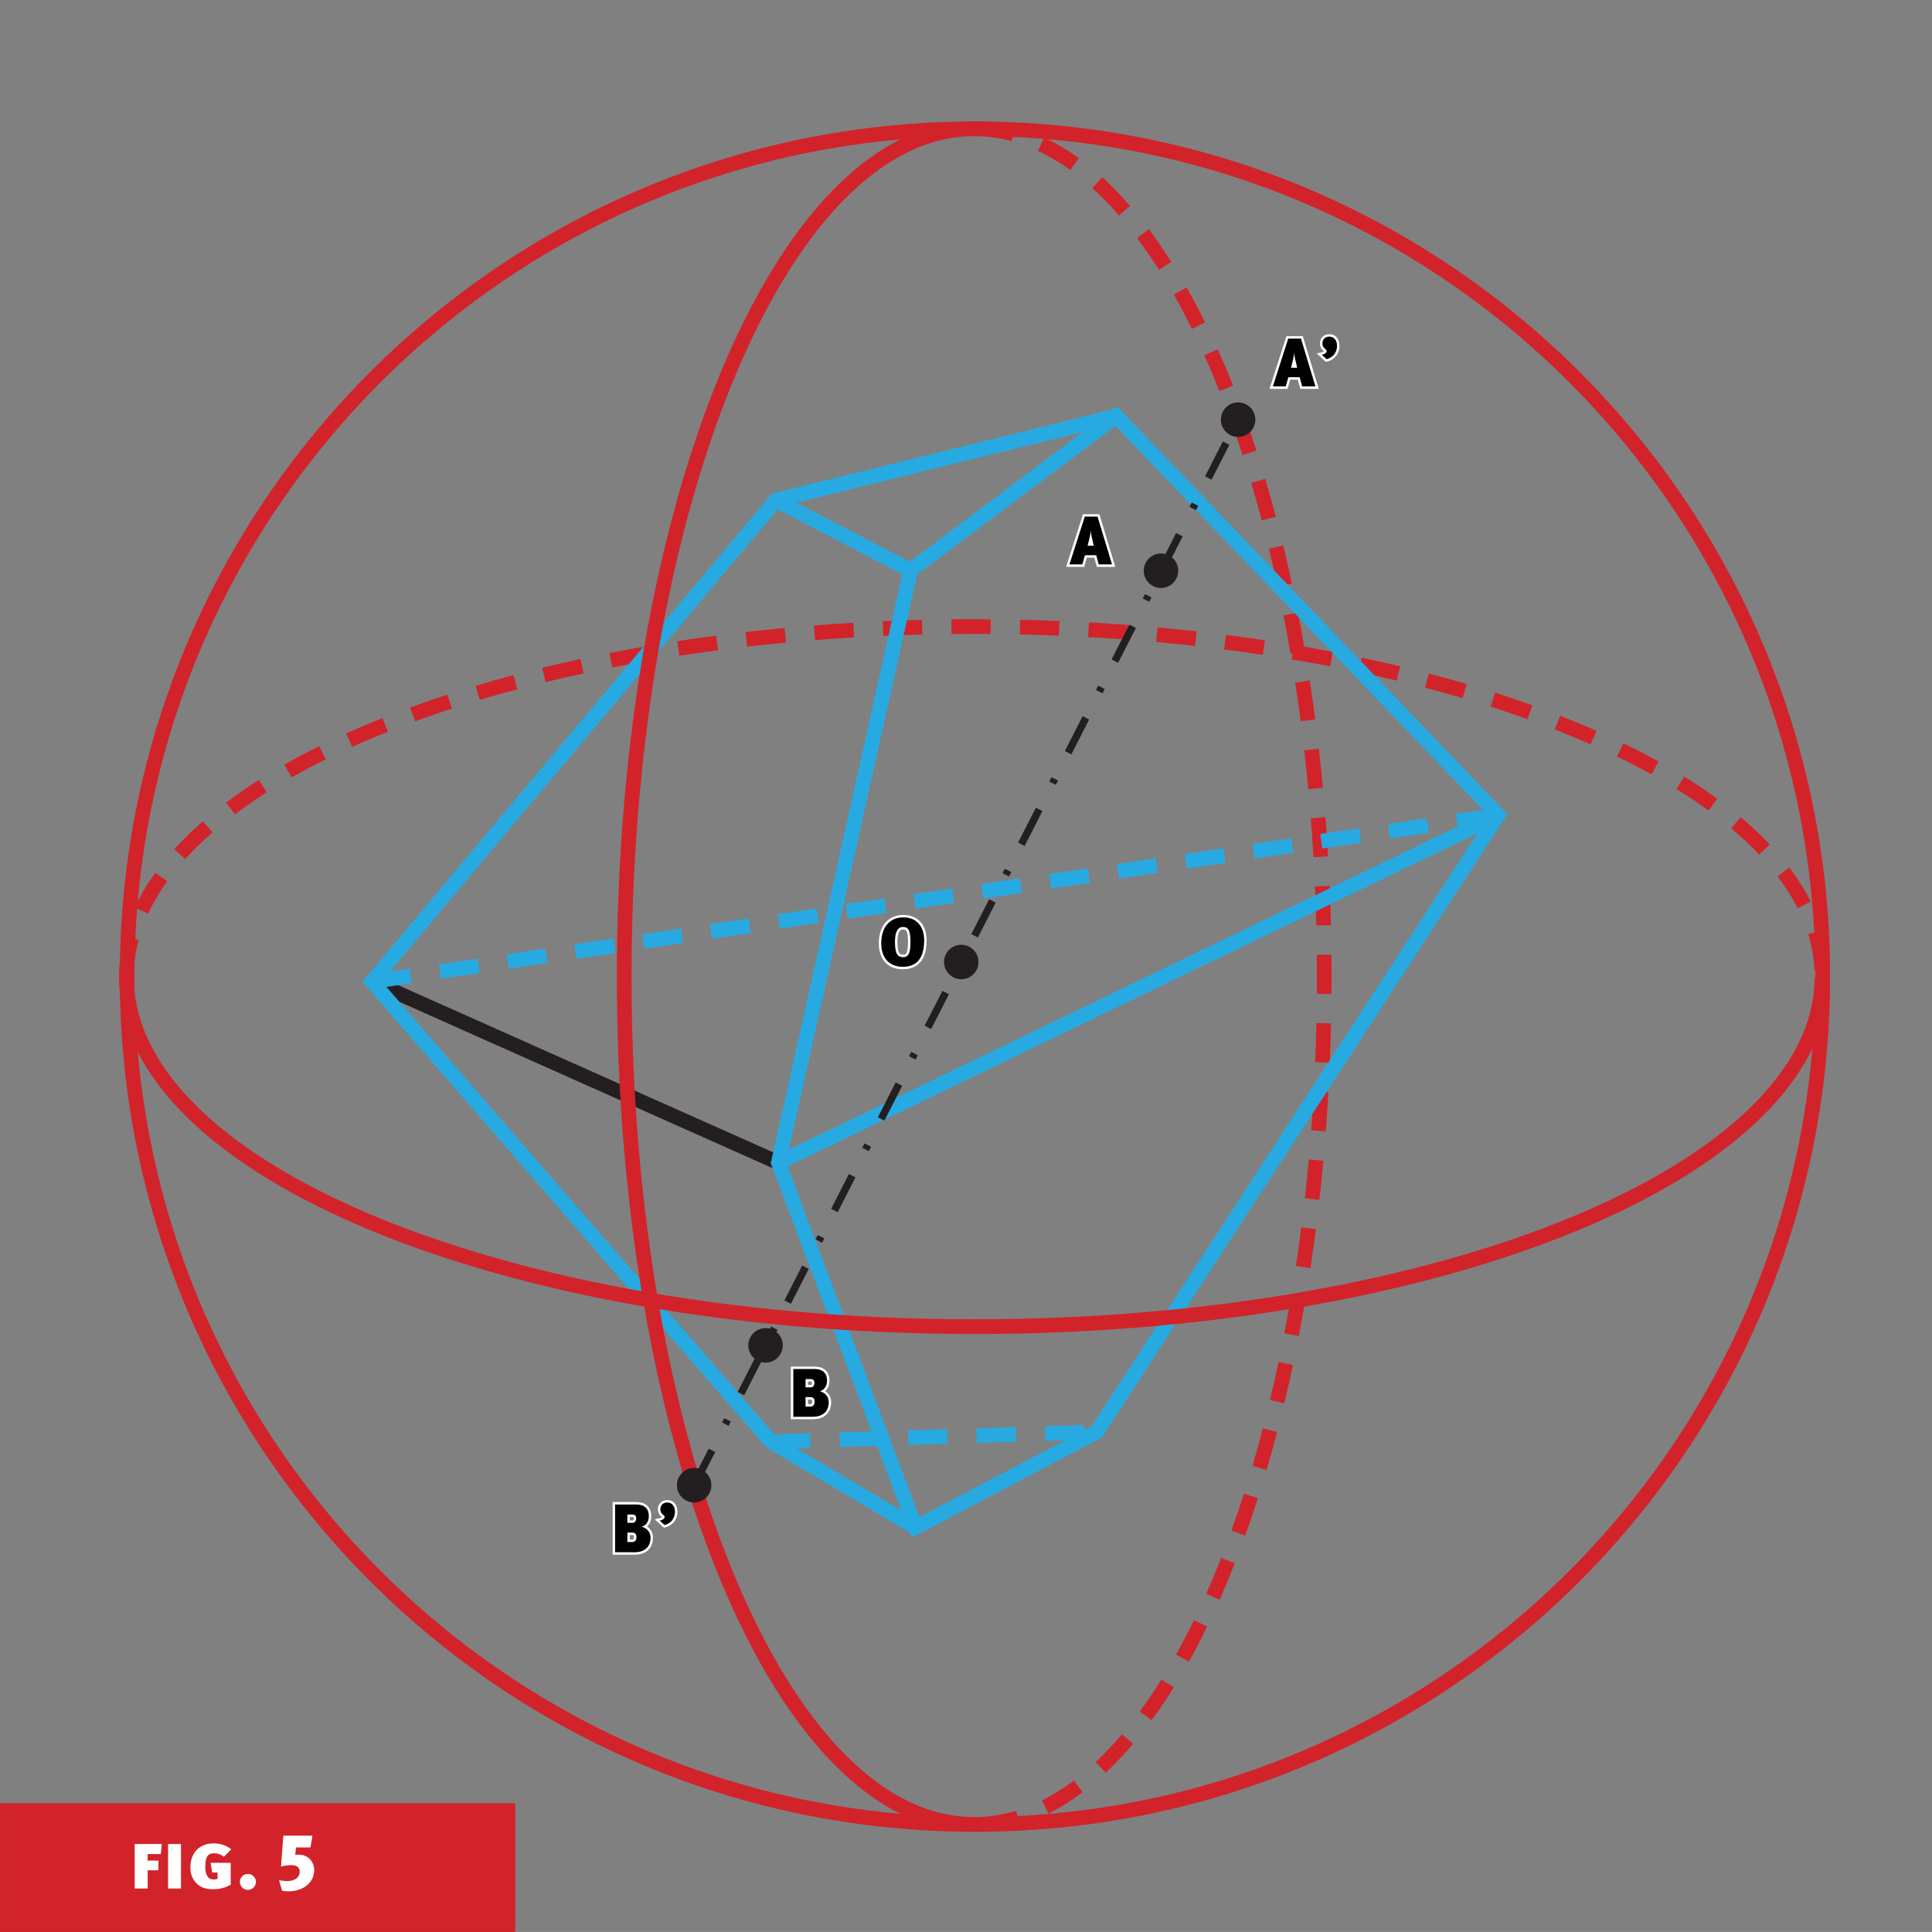 <?xml version="1.0" encoding="utf-8"?>
<!-- Generator: Adobe Illustrator 16.0.0, SVG Export Plug-In . SVG Version: 6.00 Build 0)  -->
<!DOCTYPE svg PUBLIC "-//W3C//DTD SVG 1.1//EN" "http://www.w3.org/Graphics/SVG/1.1/DTD/svg11.dtd">
<svg version="1.1" id="Layer_1" xmlns="http://www.w3.org/2000/svg" xmlns:xlink="http://www.w3.org/1999/xlink" x="0px" y="0px"
	 width="197.32px" height="197.317px" viewBox="0 0 197.32 197.317" enable-background="new 0 0 197.32 197.317"
	 xml:space="preserve">
<rect x="0" y="0" width="197.32" height="197.317" fill="#808080" stroke="none"/>
<g>
	<g>
		<path fill="#D2232A" d="M104.193,186.379c-1.344,0.406-2.715,0.643-4.105,0.693l-0.057-1.498
			c1.258-0.047,2.5-0.26,3.729-0.631L104.193,186.379z M110.58,183.042
			c-1.137,0.857-2.305,1.588-3.496,2.184l-0.67-1.342c1.104-0.553,2.193-1.232,3.266-2.039
			L110.58,183.042z M115.732,178.09c-0.91,1.076-1.846,2.068-2.803,2.967l-1.027-1.094
			c0.912-0.855,1.807-1.805,2.686-2.842L115.732,178.09z M119.887,172.331
			c-0.738,1.184-1.494,2.307-2.27,3.363l-1.209-0.887c0.752-1.025,1.486-2.115,2.203-3.27
			L119.887,172.331z M123.289,166.127c-0.604,1.242-1.225,2.439-1.863,3.586l-1.312-0.73
			c0.625-1.121,1.234-2.293,1.828-3.51L123.289,166.127z M126.115,159.659
			c-0.5,1.279-1.018,2.52-1.551,3.725l-1.371-0.607c0.523-1.184,1.033-2.406,1.525-3.664
			L126.115,159.659z M128.473,153.018c-0.416,1.299-0.848,2.572-1.295,3.812l-1.41-0.508
			c0.439-1.225,0.865-2.479,1.277-3.764L128.473,153.018z M130.436,146.254
			c-0.344,1.316-0.703,2.609-1.076,3.877l-1.439-0.424c0.369-1.254,0.725-2.531,1.064-3.834
			L130.436,146.254z M132.055,139.407c-0.281,1.326-0.576,2.635-0.885,3.922l-1.461-0.35
			c0.307-1.275,0.6-2.57,0.879-3.883L132.055,139.407z M133.365,132.495
			c-0.225,1.336-0.463,2.654-0.713,3.957l-1.473-0.285c0.248-1.289,0.482-2.596,0.705-3.92
			L133.365,132.495z M134.393,125.54c-0.172,1.342-0.357,2.668-0.553,3.98l-1.484-0.223
			c0.195-1.303,0.379-2.617,0.549-3.947L134.393,125.54z M135.156,118.553
			c-0.121,1.344-0.258,2.676-0.404,3.996l-1.49-0.166c0.146-1.311,0.279-2.633,0.4-3.967
			L135.156,118.553z M135.672,111.543c-0.076,1.348-0.164,2.684-0.264,4.008l-1.496-0.113
			c0.1-1.316,0.188-2.641,0.262-3.979L135.672,111.543z M135.945,104.524
			c-0.029,1.346-0.072,2.684-0.127,4.012l-1.498-0.061c0.053-1.32,0.096-2.648,0.127-3.986
			L135.945,104.524z M135.988,97.499C135.996,98.245,136,98.993,136,99.743
			c0,0.592-0.004,1.182-0.008,1.77l-1.5-0.012c0.004-0.584,0.008-1.17,0.008-1.758
			c0-0.744-0.004-1.488-0.012-2.229L135.988,97.499z M135.799,90.475
			c0.057,1.329,0.104,2.667,0.137,4.013l-1.5,0.037c-0.033-1.336-0.078-2.664-0.135-3.984
			L135.799,90.475z M135.371,83.46c0.104,1.326,0.195,2.662,0.273,4.008l-1.498,0.087
			c-0.078-1.336-0.168-2.661-0.271-3.978L135.371,83.46z M134.697,76.465
			c0.152,1.319,0.291,2.651,0.416,3.995l-1.494,0.14c-0.125-1.333-0.262-2.655-0.412-3.964
			L134.697,76.465z M133.768,69.497c0.201,1.312,0.389,2.638,0.562,3.978l-1.486,0.194
			c-0.174-1.329-0.359-2.645-0.561-3.945L133.768,69.497z M132.561,62.569
			c0.254,1.301,0.496,2.618,0.725,3.952l-1.479,0.253c-0.227-1.322-0.465-2.629-0.717-3.918
			L132.561,62.569z M131.057,55.696c0.312,1.285,0.613,2.592,0.898,3.92l-1.467,0.314
			c-0.283-1.314-0.58-2.607-0.889-3.881L131.057,55.696z M129.225,48.898
			c0.377,1.267,0.74,2.558,1.09,3.874l-1.451,0.385c-0.344-1.302-0.705-2.578-1.078-3.83
			L129.225,48.898z M127.016,42.208c0.451,1.24,0.889,2.509,1.311,3.809l-1.426,0.463
			c-0.418-1.283-0.848-2.535-1.295-3.758L127.016,42.208z M124.369,35.669
			c0.539,1.199,1.062,2.438,1.57,3.715l-1.393,0.554c-0.5-1.256-1.016-2.475-1.547-3.655
			L124.369,35.669z M121.189,29.355c0.646,1.142,1.277,2.334,1.889,3.573l-1.344,0.665
			c-0.602-1.215-1.219-2.382-1.85-3.499L121.189,29.355z M117.33,23.407
			c0.785,1.049,1.553,2.164,2.301,3.342l-1.27,0.804c-0.727-1.147-1.471-2.231-2.23-3.246
			L117.33,23.407z M112.572,18.101c0.973,0.885,1.92,1.862,2.844,2.93l-1.133,0.981
			c-0.889-1.026-1.797-1.961-2.721-2.802L112.572,18.101z M106.639,14.049
			c1.209,0.565,2.393,1.272,3.547,2.106l-0.879,1.215c-1.084-0.785-2.188-1.44-3.303-1.963
			L106.639,14.049z M99.588,12.403c1.396,0.008,2.775,0.201,4.129,0.567l-0.395,1.448
			c-1.23-0.334-2.479-0.508-3.742-0.516L99.588,12.403z"/>
	</g>
	<g>
		<path fill="#D2232A" d="M186.109,94.966c0.414,1.344,0.656,2.713,0.717,4.104l-1.5,0.063
			c-0.053-1.258-0.271-2.499-0.65-3.726L186.109,94.966z M182.744,88.594
			c0.861,1.136,1.598,2.298,2.197,3.488l-1.34,0.676c-0.555-1.101-1.24-2.188-2.053-3.258
			L182.744,88.594L182.744,88.594z M177.779,83.456c1.08,0.908,2.072,1.84,2.975,2.795l-1.092,1.029
			c-0.857-0.908-1.809-1.803-2.848-2.678L177.779,83.456z M172.014,79.313
			c1.184,0.734,2.307,1.488,3.365,2.262l-0.885,1.211c-1.025-0.749-2.115-1.482-3.271-2.198
			L172.014,79.313z M165.807,75.917c1.244,0.604,2.439,1.223,3.588,1.861l-0.729,1.311
			c-1.121-0.623-2.295-1.23-3.514-1.822L165.807,75.917z M159.336,73.097
			c1.277,0.5,2.52,1.016,3.725,1.549l-0.607,1.371c-1.184-0.521-2.404-1.029-3.664-1.522
			L159.336,73.097z M152.691,70.745c1.301,0.416,2.572,0.846,3.814,1.292L156,73.448
			c-1.225-0.438-2.48-0.864-3.766-1.274L152.691,70.745z M145.928,68.787
			c1.316,0.344,2.609,0.702,3.877,1.073l-0.422,1.439c-1.252-0.367-2.531-0.722-3.834-1.062
			L145.928,68.787z M139.078,67.172c1.328,0.281,2.637,0.575,3.922,0.883l-0.348,1.459
			c-1.273-0.305-2.57-0.596-3.885-0.874L139.078,67.172z M132.168,65.864
			c1.336,0.225,2.654,0.461,3.955,0.711l-0.281,1.474c-1.291-0.248-2.598-0.483-3.922-0.704
			L132.168,65.864z M125.213,64.84c1.34,0.172,2.666,0.356,3.979,0.554l-0.223,1.482
			c-1.301-0.195-2.617-0.378-3.947-0.548L125.213,64.84z M118.225,64.079
			c1.344,0.121,2.676,0.257,3.996,0.404l-0.166,1.489c-1.311-0.146-2.631-0.278-3.965-0.399
			L118.225,64.079z M111.217,63.567c1.344,0.074,2.68,0.162,4.006,0.263l-0.113,1.495
			c-1.314-0.1-2.641-0.187-3.977-0.26L111.217,63.567z M104.193,63.295
			c1.346,0.03,2.686,0.071,4.014,0.127l-0.061,1.499c-1.32-0.055-2.648-0.096-3.986-0.126
			L104.193,63.295z M97.169,63.257c0.774-0.009,1.551-0.013,2.331-0.013
			c0.562,0,1.123,0.002,1.684,0.007l-0.012,1.5c-0.557-0.005-1.113-0.007-1.672-0.007
			c-0.774,0-1.546,0.004-2.315,0.013L97.169,63.257z M90.146,63.448c1.329-0.057,2.666-0.104,4.013-0.137
			l0.037,1.498c-1.336,0.034-2.664,0.08-3.983,0.139L90.146,63.448z M83.132,63.879
			c1.325-0.104,2.661-0.196,4.006-0.274l0.088,1.498c-1.336,0.077-2.661,0.168-3.978,0.272
			L83.132,63.879z M76.136,64.556c1.319-0.152,2.651-0.291,3.995-0.418l0.14,1.494
			c-1.333,0.125-2.655,0.264-3.964,0.414L76.136,64.556z M69.168,65.489
			c1.312-0.201,2.638-0.391,3.978-0.566l0.195,1.488c-1.329,0.174-2.644,0.361-3.945,0.561
			L69.168,65.489z M62.241,66.698c1.301-0.254,2.619-0.496,3.953-0.726l0.254,1.479
			c-1.324,0.226-2.629,0.466-3.918,0.719L62.241,66.698z M55.37,68.207
			c1.285-0.313,2.592-0.614,3.918-0.899l0.316,1.465c-1.314,0.285-2.607,0.582-3.88,0.892
			L55.37,68.207z M48.573,70.045c1.267-0.379,2.558-0.743,3.873-1.093l0.385,1.449
			c-1.301,0.347-2.576,0.707-3.828,1.08L48.573,70.045z M41.884,72.257
			c1.237-0.452,2.508-0.891,3.808-1.312l0.463,1.426c-1.281,0.418-2.535,0.85-3.756,1.296
			L41.884,72.257z M35.346,74.909c1.2-0.54,2.438-1.065,3.714-1.574l0.556,1.395
			c-1.256,0.5-2.475,1.017-3.653,1.547L35.346,74.909z M29.038,78.097
			c1.141-0.648,2.332-1.279,3.57-1.894l0.666,1.344c-1.215,0.603-2.381,1.22-3.496,1.854
			L29.038,78.097z M23.094,81.965c1.047-0.788,2.161-1.556,3.339-2.305l0.805,1.266
			c-1.147,0.729-2.229,1.476-3.243,2.238L23.094,81.965z M17.798,86.735
			c0.881-0.974,1.857-1.926,2.922-2.853l0.985,1.131c-1.024,0.892-1.957,1.802-2.795,2.728
			L17.798,86.735z M13.767,92.685c0.561-1.213,1.262-2.399,2.093-3.557l1.218,0.875
			c-0.781,1.088-1.432,2.193-1.95,3.311L13.767,92.685z M12.159,99.745
			c0-1.398,0.185-2.778,0.545-4.132l1.449,0.386c-0.327,1.233-0.494,2.481-0.494,3.747H12.159z"/>
	</g>
	<g>
		<polyline fill="#231F20" points="38.305,99.565 79.805,118.065 79.194,119.436 37.694,100.936 		"/>
	</g>
	<g>
		<polygon fill="#27AAE1" points="93,58.251 93.732,58.413 80.281,118.696 93.903,154.94 111.479,145.678 
			152.047,83.34 113.918,43.5 93.45,58.851 93,58.251 93.732,58.413 93,58.251 92.549,57.651 
			114.082,41.502 153.953,83.161 112.521,146.823 93.097,157.061 78.719,118.805 92.329,57.817 
			92.549,57.651 		"/>
	</g>
	<g>
		<polygon fill="#27AAE1" points="93.118,156.645 78.263,147.834 37.014,100.258 78.833,50.415 113.82,41.772 
			114.18,43.229 79.667,51.753 38.985,100.243 79.237,146.668 93.882,155.356 		"/>
	</g>
	<g>
		<polyline fill="#27AAE1" points="79.596,50.419 93.346,57.586 92.654,58.916 78.904,51.749 		"/>
	</g>
	<g>
		<polyline fill="#27AAE1" points="79.174,118.075 152.674,82.575 153.326,83.927 79.826,119.426 		"/>
	</g>
	<g>
		<path fill="#27AAE1" d="M148.686,83.13l3.957-0.584l0.219,1.482l-3.957,0.586L148.686,83.13z
			 M141.762,84.153l3.957-0.584l0.219,1.483l-3.957,0.585L141.762,84.153z M134.836,85.178l3.957-0.585
			l0.221,1.484l-3.957,0.584L134.836,85.178z M127.912,86.2l3.957-0.584l0.219,1.483l-3.957,0.585
			L127.912,86.2z M120.986,87.225l3.957-0.585l0.219,1.484l-3.955,0.585L120.986,87.225z
			 M114.062,88.249l3.957-0.585l0.219,1.483l-3.957,0.586L114.062,88.249z M107.137,89.272l3.957-0.586
			l0.221,1.484l-3.957,0.585L107.137,89.272z M100.213,90.296l3.957-0.585l0.219,1.483l-3.957,0.586
			L100.213,90.296z M93.288,91.319l3.957-0.584l0.22,1.483l-3.957,0.585L93.288,91.319z M86.364,92.343
			l3.957-0.585l0.22,1.483l-3.957,0.586L86.364,92.343z M79.438,93.366l3.957-0.584l0.221,1.483
			l-3.957,0.585L79.438,93.366z M72.514,94.391l3.957-0.585l0.219,1.484L72.733,95.875L72.514,94.391z
			 M65.589,95.414l3.957-0.585l0.219,1.484l-3.957,0.584L65.589,95.414z M58.665,96.438l3.957-0.586
			l0.22,1.484l-3.957,0.585L58.665,96.438z M51.741,97.462l3.955-0.585l0.221,1.483l-3.957,0.586
			L51.741,97.462z M44.815,98.485l3.957-0.586l0.219,1.484l-3.957,0.586L44.815,98.485z M37.89,99.508
			l3.957-0.584l0.22,1.483l-3.957,0.586L37.89,99.508z"/>
	</g>
	<g>
		<path fill="#27AAE1" d="M106.715,145.659l3.998-0.119l0.045,1.498l-3.998,0.121L106.715,145.659z
			 M99.719,145.87l3.998-0.121l0.045,1.5l-3.998,0.121L99.719,145.87z M92.721,146.081l3.998-0.121
			l0.045,1.5l-3.998,0.119L92.721,146.081z M85.725,146.292l3.997-0.121l0.046,1.5l-3.998,0.119
			L85.725,146.292z M78.727,146.5l3.998-0.119l0.045,1.498l-3.998,0.121L78.727,146.5z"/>
	</g>
	<g>
		<path fill="#231F20" d="M99.936,98.251c0,0.972-0.787,1.761-1.76,1.761
			c-0.972,0-1.76-0.789-1.76-1.761c0-0.973,0.788-1.762,1.76-1.762
			C99.149,96.489,99.936,97.278,99.936,98.251"/>
	</g>
	<g>
		<path fill="#231F20" d="M128.213,42.859c0,0.973-0.789,1.761-1.762,1.761
			c-0.971,0-1.76-0.788-1.76-1.761c0-0.972,0.789-1.761,1.76-1.761
			C127.424,41.099,128.213,41.888,128.213,42.859"/>
	</g>
	<g>
		<path fill="#231F20" d="M120.336,58.289c0,0.974-0.789,1.761-1.762,1.761
			c-0.971,0-1.76-0.787-1.76-1.761c0-0.972,0.789-1.761,1.76-1.761
			C119.547,56.528,120.336,57.317,120.336,58.289"/>
	</g>
	<g>
		<path fill="#D2232A" d="M186.16,99.745h0.75c-0.002,48.236-39.104,87.34-87.34,87.34
			c-48.238,0-87.34-39.104-87.34-87.34c0-48.238,39.103-87.341,87.34-87.341
			c48.236,0,87.338,39.104,87.34,87.341H186.16h-0.75c0-23.708-9.607-45.163-25.143-60.699
			c-15.535-15.535-36.992-25.143-60.697-25.143c-23.707,0-45.162,9.607-60.699,25.143
			c-15.534,15.536-25.142,36.991-25.142,60.699c0,23.705,9.607,45.16,25.142,60.697
			c15.537,15.535,36.992,25.143,60.699,25.143c23.705,0,45.162-9.607,60.697-25.143
			c15.535-15.537,25.143-36.992,25.143-60.697H186.16z"/>
	</g>
	<g>
		<path fill="#D2232A" d="M99.5,187.084c-5.193,0-10.087-2.555-14.453-7.031
			c-6.553-6.721-12.033-17.797-15.914-31.695c-3.877-13.896-6.133-30.617-6.133-48.615
			c0.002-23.996,4.01-45.721,10.527-61.514c3.262-7.896,7.148-14.313,11.52-18.794
			c4.365-4.476,9.26-7.031,14.453-7.031h0.084v1.5H99.5c-4.679,0-9.189,2.291-13.378,6.578
			c-6.279,6.424-11.715,17.307-15.543,31.051c-3.834,13.742-6.078,30.34-6.078,48.21
			c-0.002,23.828,3.992,45.396,10.414,60.943c3.207,7.773,7.023,14.037,11.207,18.32
			c4.189,4.287,8.699,6.578,13.378,6.578V187.084L99.5,187.084z"/>
	</g>
	<g>
		<path fill="#D2232A" d="M186.84,99.833c-0.027,5.182-2.602,10.064-7.088,14.42
			c-6.736,6.537-17.811,12.004-31.697,15.875c-13.885,3.865-30.584,6.115-48.555,6.117
			c-23.996-0.002-45.723-4.012-61.515-10.529c-7.896-3.262-14.315-7.148-18.795-11.52
			c-4.476-4.363-7.031-9.26-7.031-14.451h1.5c0,4.678,2.291,9.188,6.579,13.379
			c6.423,6.277,17.308,11.713,31.05,15.543c13.743,3.834,30.342,6.078,48.212,6.078
			c23.793,0.002,45.334-3.982,60.877-10.389c7.77-3.199,14.037-7.006,18.33-11.18
			c4.299-4.182,6.607-8.682,6.633-13.352L186.84,99.833z"/>
	</g>
	<g>
		<path fill="#231F20" d="M123.076,48.648l1.818-3.563l0.668,0.342l-1.818,3.562L123.076,48.648z
			 M121.484,51.766l0.227-0.444l0.668,0.34l-0.227,0.445L121.484,51.766z M118.301,58.001l1.82-3.563
			l0.668,0.341l-1.82,3.563L118.301,58.001z M116.711,61.118l0.227-0.445l0.668,0.341l-0.227,0.444
			L116.711,61.118z M113.527,67.353l1.818-3.562l0.668,0.341l-1.818,3.563L113.527,67.353z
			 M111.936,70.47l0.229-0.445l0.668,0.342l-0.229,0.444L111.936,70.47z M108.754,76.704l1.818-3.562
			l0.668,0.341l-1.818,3.563L108.754,76.704z M107.162,79.821l0.227-0.445l0.668,0.342l-0.227,0.445
			L107.162,79.821z M103.979,86.057l1.82-3.563l0.668,0.342l-1.82,3.562L103.979,86.057z
			 M102.389,89.174l0.227-0.445l0.668,0.341l-0.227,0.445L102.389,89.174z M99.205,95.409l1.818-3.563
			l0.668,0.341l-1.818,3.562L99.205,95.409z M97.614,98.525l0.228-0.446l0.668,0.342l-0.227,0.445
			L97.614,98.525z M94.432,104.76l1.818-3.562l0.668,0.34l-1.818,3.562L94.432,104.76z
			 M92.84,107.877l0.227-0.445l0.668,0.34l-0.227,0.447L92.84,107.877z M89.658,114.112l1.819-3.562
			l0.668,0.342l-1.819,3.561L89.658,114.112z M88.067,117.229l0.227-0.445l0.668,0.34l-0.227,0.447
			L88.067,117.229z M84.883,123.463l1.819-3.562l0.668,0.342l-1.819,3.562L84.883,123.463z M83.292,126.581
			l0.228-0.445l0.668,0.342l-0.228,0.445L83.292,126.581z M80.11,132.815l1.818-3.562l0.668,0.342
			l-1.818,3.562L80.11,132.815z M78.518,135.932l0.228-0.445l0.668,0.342l-0.228,0.445L78.518,135.932z
			 M75.335,142.167l1.819-3.562l0.668,0.342l-1.819,3.562L75.335,142.167z M73.745,145.284l0.227-0.443
			l0.668,0.34l-0.227,0.445L73.745,145.284z M70.561,151.52l1.819-3.564l0.668,0.342l-1.819,3.562
			L70.561,151.52z"/>
	</g>
	<g>
		<path fill="#231F20" d="M72.656,151.69c0,0.973-0.788,1.762-1.76,1.762
			c-0.974,0-1.761-0.789-1.761-1.762s0.787-1.762,1.761-1.762
			C71.868,149.928,72.656,150.717,72.656,151.69"/>
	</g>
	<g>
		<path fill="#231F20" d="M79.948,137.405c0,0.973-0.787,1.762-1.76,1.762s-1.761-0.789-1.761-1.762
			s0.788-1.762,1.761-1.762S79.948,136.432,79.948,137.405"/>
	</g>
</g>
<g>
	<rect x="0.001" y="184.163" fill="#D2232A" width="52.618" height="13.154"/>
	<path fill="#FFFFFF" d="M32.09,191.006c0-0.896-0.663-1.584-1.559-1.584c-0.191,0-0.279,0.008-0.384,0.023
		l0.088-0.76h1.472l0.207-1.207h-2.974l-0.24,3.166c0.376-0.104,0.64-0.15,1.063-0.15
		c0.56,0,0.848,0.238,0.848,0.646c0,0.6-0.488,0.977-1.256,0.977
		c-0.295,0-0.639-0.041-0.855-0.088l0.312,1.078c0.184,0.033,0.352,0.057,0.615,0.057
		C31.059,193.165,32.09,192.213,32.09,191.006z M26.14,192.198c0-0.441-0.376-0.809-0.824-0.809
		s-0.815,0.367-0.815,0.809c0,0.455,0.368,0.822,0.815,0.822S26.14,192.653,26.14,192.198z
		 M23.619,188.872c-0.52-0.408-1.127-0.6-1.775-0.6c-0.448,0-0.768,0.055-1.143,0.23
		c-0.832,0.393-1.255,1.225-1.255,2.191c0,0.615,0.136,1.055,0.472,1.486
		c0.424,0.537,1.007,0.775,1.831,0.775c0.64,0,1.223-0.135,1.815-0.463v-2.238h-2.055l0.16,0.99
		h0.552v0.656c-0.12,0.041-0.264,0.057-0.416,0.057c-0.552,0-0.84-0.432-0.84-1.312
		c0-0.99,0.264-1.367,0.896-1.367c0.368,0,0.72,0.113,1,0.361L23.619,188.872z M18.484,192.877
		v-4.543h-1.319v4.543H18.484z M16.523,188.334h-2.766v4.543h1.327v-1.863h1.095v-0.984h-1.103v-0.672
		h1.351L16.523,188.334z"/>
</g>
<path fill="#FFFFFF" d="M64.976,155.071h0.25c-0.001,0.16-0.03,0.33-0.142,0.477
	c-0.109,0.15-0.309,0.24-0.514,0.236h-0.498h-0.25v-1.098v-0.25h0.733c0.181,0,0.358,0.041,0.492,0.166
	c0.134,0.127,0.179,0.305,0.178,0.469H64.976h-0.25l-0.022-0.105c-0.002-0.004-0.035-0.029-0.147-0.029
	h-0.233v0.348h0.248c0.094-0.004,0.098-0.021,0.116-0.039c0.017-0.02,0.04-0.08,0.039-0.174
	H64.976z M64.997,156.989h0.25c0,0.186-0.039,0.371-0.162,0.523c-0.123,0.154-0.326,0.234-0.535,0.23
	h-0.477h-0.25v-1.215v-0.25h0.713c0.234-0.004,0.446,0.074,0.57,0.232
	c0.123,0.158,0.141,0.334,0.141,0.479H64.997h-0.25c0.002-0.098-0.02-0.154-0.031-0.166
	c-0.011-0.012-0.029-0.043-0.18-0.045h-0.213v0.465h0.227c0.106-0.002,0.127-0.023,0.148-0.047
	c0.021-0.025,0.05-0.092,0.049-0.207H64.997z M66.439,157.032h-0.25
	c-0.001-0.457-0.314-0.746-0.71-0.857l-0.82-0.217l0.807-0.264
	c0.216-0.07,0.339-0.184,0.425-0.328c0.085-0.143,0.124-0.324,0.124-0.512
	c-0.004-0.396-0.117-0.604-0.283-0.74s-0.428-0.207-0.748-0.207H63.071v4.379h1.73
	c0.512,0,0.848-0.139,1.061-0.348s0.326-0.51,0.327-0.906H66.439h0.25
	c0.001,0.49-0.147,0.943-0.477,1.264c-0.327,0.322-0.812,0.492-1.411,0.49H62.571v-5.379h2.412
	c0.387,0.002,0.766,0.08,1.062,0.318c0.299,0.238,0.473,0.631,0.469,1.129
	c0,0.254-0.052,0.523-0.193,0.766c-0.139,0.242-0.377,0.447-0.701,0.551l-0.076-0.238l0.063-0.242
	c0.557,0.143,1.083,0.621,1.082,1.342H66.439z"/>
<path fill="#FFFFFF" d="M68.938,154.407h-0.25c0-0.258-0.065-0.434-0.154-0.539
	c-0.09-0.104-0.207-0.16-0.4-0.164c-0.26,0.006-0.434,0.178-0.437,0.416
	c0.008,0.188,0.011,0.219,0.127,0.352l-0.181,0.174l0.177-0.178l0.157,0.127
	c0.08,0.059,0.164,0.217,0.154,0.352c-0.004,0.184-0.109,0.314-0.229,0.406
	c-0.124,0.094-0.279,0.16-0.465,0.201l-0.055-0.244l0.17-0.184l0.489,0.447l-0.169,0.184
	l-0.055-0.242c0.264-0.057,0.531-0.26,0.63-0.389l0.195,0.156l-0.199-0.152
	c0.146-0.193,0.243-0.43,0.243-0.723H68.938h0.25c0,0.406-0.141,0.758-0.345,1.025l-0.002,0.004
	l-0.002,0.002c-0.181,0.221-0.501,0.465-0.909,0.562l-0.128,0.029l-0.587-0.535l-0.354-0.324
	l0.469-0.105c0.13-0.027,0.223-0.074,0.27-0.109l0.036-0.037l0.043,0.027h-0.047l0.004-0.027
	l0.043,0.027h-0.047v-0.01l0.07-0.014l-0.059,0.043l-0.012-0.029l0.07-0.014l-0.059,0.043
	l0.046-0.033l-0.04,0.039l-0.006-0.006l0.046-0.033l-0.04,0.039l-0.049-0.037l-0.134-0.113
	l-0.002-0.002l-0.002-0.002c-0.206-0.203-0.272-0.465-0.266-0.697
	c-0.001-0.256,0.104-0.49,0.275-0.654s0.406-0.262,0.661-0.262c0.31-0.002,0.596,0.119,0.782,0.342
	s0.272,0.523,0.272,0.861H68.938z"/>
<path d="M68.939,154.405c0-0.596-0.302-0.953-0.806-0.953c-0.385,0-0.686,0.287-0.686,0.666
	c0,0.209,0.035,0.355,0.195,0.525c0.133,0.133,0.238,0.133,0.238,0.301
	c0,0.139-0.182,0.293-0.497,0.363l0.49,0.449c0.336-0.078,0.63-0.301,0.771-0.477
	C68.82,155.049,68.939,154.754,68.939,154.405z M64.977,155.069c0,0.252-0.104,0.463-0.406,0.463
	h-0.496v-0.848h0.482C64.852,154.684,64.977,154.817,64.977,155.069z M64.999,156.989
	c0,0.301-0.133,0.504-0.448,0.504h-0.476v-0.967h0.461C64.921,156.526,64.999,156.743,64.999,156.989z
	 M66.442,157.03c0-0.588-0.421-0.973-0.896-1.1c0.539-0.174,0.721-0.637,0.721-1.078
	c0-0.896-0.574-1.197-1.281-1.197H62.821v4.881h1.981C65.916,158.536,66.442,157.92,66.442,157.03z"/>
<path fill="#FFFFFF" d="M83.176,141.235h0.25c0,0.158-0.03,0.328-0.141,0.477
	c-0.11,0.15-0.309,0.24-0.516,0.234h-0.496h-0.25v-1.096v-0.25h0.732c0.182,0,0.358,0.041,0.492,0.166
	c0.135,0.127,0.18,0.305,0.178,0.469H83.176h-0.25l-0.021-0.105c-0.002-0.004-0.035-0.029-0.148-0.029
	h-0.232v0.346h0.246c0.095-0.004,0.1-0.02,0.117-0.037c0.018-0.02,0.04-0.082,0.039-0.174
	H83.176z M83.198,143.153h0.25c-0.001,0.186-0.039,0.371-0.163,0.523
	c-0.124,0.154-0.327,0.234-0.535,0.23h-0.476h-0.25v-1.217v-0.25h0.711
	c0.234-0.002,0.447,0.074,0.572,0.234c0.121,0.158,0.139,0.332,0.141,0.479H83.198h-0.25
	c0.001-0.1-0.021-0.156-0.033-0.168c-0.01-0.01-0.029-0.041-0.18-0.045h-0.211v0.467h0.226
	c0.106-0.004,0.127-0.025,0.149-0.049c0.021-0.023,0.049-0.09,0.049-0.205H83.198z M84.639,143.194
	h-0.25c0-0.455-0.314-0.746-0.71-0.857l-0.821-0.217l0.809-0.262
	c0.215-0.072,0.338-0.184,0.424-0.328c0.084-0.143,0.125-0.326,0.124-0.512
	c-0.003-0.398-0.117-0.604-0.282-0.74c-0.167-0.137-0.429-0.207-0.748-0.207h-1.914v4.379h1.731
	c0.513-0.002,0.849-0.139,1.062-0.348s0.325-0.51,0.326-0.908H84.639h0.25
	c0.002,0.492-0.148,0.943-0.477,1.266s-0.811,0.492-1.411,0.49h-2.231v-5.379h2.414
	c0.387,0,0.766,0.08,1.062,0.318c0.299,0.238,0.471,0.631,0.468,1.129
	c0,0.254-0.052,0.523-0.192,0.766c-0.141,0.24-0.377,0.447-0.701,0.549l-0.078-0.236l0.064-0.242
	c0.557,0.141,1.083,0.621,1.082,1.34H84.639z"/>
<path d="M83.178,141.233c0,0.252-0.105,0.463-0.406,0.463h-0.498v-0.848h0.484
	C83.051,140.848,83.178,140.981,83.178,141.233z M83.199,143.153c0,0.301-0.133,0.504-0.448,0.504
	h-0.477v-0.967h0.463C83.122,142.69,83.199,142.907,83.199,143.153z M84.641,143.194
	c0-0.588-0.42-0.973-0.896-1.1c0.539-0.176,0.722-0.637,0.722-1.078
	c0-0.896-0.574-1.197-1.281-1.197h-2.165v4.881h1.982C84.116,144.7,84.641,144.083,84.641,143.194z"
	/>
<path fill="#FFFFFF" d="M92.986,96.188h0.249c-0.002,0.643-0.051,1.061-0.21,1.371
	c-0.08,0.154-0.2,0.279-0.345,0.352s-0.301,0.096-0.457,0.096c-0.303,0.01-0.639-0.115-0.818-0.432
	c-0.181-0.307-0.249-0.73-0.251-1.373c0.001-0.486,0.058-0.898,0.216-1.222
	c0.148-0.324,0.461-0.562,0.839-0.554c0.157,0,0.312,0.021,0.456,0.089
	c0.223,0.103,0.378,0.317,0.457,0.587c0.082,0.271,0.113,0.617,0.113,1.086H92.986h-0.25
	c0.003-0.593-0.066-0.941-0.155-1.09l-0.131-0.131c-0.051-0.025-0.129-0.041-0.241-0.041
	c-0.189,0.008-0.278,0.068-0.391,0.274c-0.104,0.206-0.165,0.558-0.164,1.001
	c-0.003,0.604,0.079,0.957,0.179,1.116c0.101,0.149,0.174,0.179,0.391,0.188
	c0.109,0,0.182-0.017,0.229-0.041c0.068-0.037,0.13-0.097,0.191-0.299
	c0.058-0.199,0.093-0.52,0.092-0.979H92.986L92.986,96.188z M94.385,96.034h-0.25
	c0.002-0.498-0.115-1.034-0.4-1.423c-0.287-0.388-0.725-0.66-1.491-0.665
	c-0.587,0.002-1.067,0.202-1.417,0.59c-0.349,0.388-0.572,0.982-0.573,1.807
	c0.001,0.688,0.185,1.223,0.505,1.582c0.322,0.359,0.79,0.566,1.443,0.568
	c0.811-0.006,1.248-0.284,1.536-0.716c0.287-0.435,0.399-1.067,0.397-1.743H94.385h0.25
	c-0.001,0.726-0.109,1.447-0.479,2.017C93.79,98.624,93.133,99,92.202,98.993
	c-0.761,0.003-1.393-0.258-1.816-0.734s-0.632-1.142-0.632-1.916
	c-0.001-0.912,0.251-1.641,0.701-2.141c0.448-0.502,1.087-0.758,1.789-0.756
	c0.892-0.004,1.526,0.356,1.896,0.871c0.371,0.512,0.496,1.146,0.496,1.717H94.385z"/>
<path d="M92.987,96.188c0,1.253-0.23,1.569-0.763,1.569c-0.519,0-0.819-0.309-0.819-1.556
	c0-0.931,0.238-1.526,0.805-1.526C92.749,94.675,92.987,94.969,92.987,96.188z M94.388,96.033
	c0-1.071-0.483-2.339-2.144-2.339c-1.289,0-2.24,0.91-2.24,2.646c0,1.465,0.783,2.402,2.199,2.402
	C93.947,98.743,94.388,97.435,94.388,96.033z"/>
<path fill="#FFFFFF" d="M111.709,55.74v0.25h-0.629h-0.318l0.271-1.107l0.242,0.06l-0.244-0.055
	c0.07-0.311,0.117-0.557,0.129-0.713l0.498,0.009c0.006,0.161,0.041,0.429,0.084,0.608l0.211,0.891
	l0.072,0.308h-0.316V55.74l-0.242,0.058l-0.211-0.889c-0.053-0.225-0.088-0.503-0.098-0.706
	l0.25-0.01l0.25,0.019c-0.016,0.209-0.068,0.465-0.139,0.785v0.002l-0.121,0.491h0.311V55.74
	l-0.242,0.058L111.709,55.74z M113.572,57.645l-0.24,0.072l-1.422-4.702h-0.936l-1.406,4.38h0.783
	l0.215-0.757l0.051-0.182h1.537l0.252,0.938h1.166V57.645l-0.24,0.072L113.572,57.645v0.25h-1.551
	l-0.252-0.938h-0.773l-0.215,0.756l-0.051,0.183h-1.848l1.729-5.38h1.67l1.627,5.38h-0.336V57.645
	z"/>
<path d="M111.711,55.739h-0.631l0.197-0.799c0.07-0.314,0.119-0.566,0.133-0.749
	c0.008,0.183,0.041,0.455,0.092,0.658L111.711,55.739z M113.574,57.645l-1.479-4.882h-1.303
	l-1.568,4.882h1.316l0.268-0.938h1.154l0.252,0.938H113.574z"/>
<path fill="#FFFFFF" d="M132.486,37.56v0.25h-0.631h-0.318l0.271-1.107l0.244,0.06l-0.244-0.054
	c0.068-0.312,0.115-0.559,0.127-0.715l0.498,0.01c0.006,0.161,0.041,0.43,0.086,0.609
	l0.209,0.891l0.072,0.307h-0.314V37.56l-0.244,0.058l-0.209-0.89
	c-0.055-0.225-0.09-0.502-0.098-0.705l0.25-0.01l0.248,0.02c-0.016,0.207-0.066,0.465-0.139,0.783
	v0.004l-0.121,0.49h0.312V37.56l-0.244,0.058L132.486,37.56z M134.348,39.464l-0.238,0.072
	l-1.424-4.701h-0.934l-1.408,4.379h0.783l0.215-0.756l0.053-0.182h1.535l0.252,0.938h1.166V39.464
	l-0.238,0.072L134.348,39.464v0.25h-1.549l-0.252-0.938h-0.775l-0.215,0.756l-0.051,0.182h-1.848
	l1.729-5.379h1.67l1.627,5.379h-0.336V39.464z"/>
<path fill="#FFFFFF" d="M136.553,35.334h-0.25c0-0.257-0.064-0.433-0.154-0.538
	c-0.09-0.104-0.207-0.162-0.4-0.164c-0.26,0.005-0.434,0.177-0.436,0.415
	c0.008,0.188,0.01,0.22,0.125,0.353l-0.18,0.172l0.176-0.176l0.158,0.126
	c0.08,0.058,0.164,0.218,0.154,0.351c-0.004,0.185-0.109,0.316-0.229,0.408
	c-0.123,0.093-0.279,0.158-0.465,0.201l-0.055-0.244l0.17-0.186l0.49,0.449l-0.17,0.184
	l-0.055-0.244c0.264-0.056,0.531-0.259,0.629-0.388l0.195,0.156l-0.199-0.151
	c0.146-0.193,0.244-0.432,0.244-0.724H136.553h0.25c0,0.407-0.141,0.758-0.346,1.026l-0.002,0.002
	l-0.002,0.002c-0.18,0.222-0.5,0.467-0.908,0.564l-0.129,0.029l-0.586-0.537l-0.355-0.324l0.471-0.104
	c0.129-0.029,0.223-0.074,0.268-0.111l0.037-0.035l0.043,0.026l-0.047-0.001l0.004-0.025
	l0.043,0.026l-0.047-0.001v-0.008l0.07-0.014l-0.059,0.042l-0.012-0.028l0.07-0.014l-0.059,0.042
	l0.045-0.032l-0.039,0.038l-0.006-0.006l0.045-0.032l-0.039,0.038l-0.049-0.036l-0.135-0.113
	l-0.002-0.002l-0.002-0.002c-0.205-0.204-0.271-0.467-0.264-0.698
	c-0.002-0.256,0.104-0.49,0.273-0.654c0.172-0.165,0.406-0.261,0.662-0.261
	c0.309-0.002,0.596,0.117,0.781,0.342c0.188,0.223,0.273,0.521,0.273,0.86H136.553z"/>
<path d="M136.553,35.331c0-0.595-0.301-0.952-0.805-0.952c-0.385,0-0.686,0.287-0.686,0.665
	c0,0.211,0.035,0.357,0.195,0.525c0.133,0.133,0.238,0.133,0.238,0.301
	c0,0.141-0.182,0.295-0.498,0.365l0.49,0.447c0.338-0.076,0.631-0.301,0.771-0.476
	C136.436,35.976,136.553,35.682,136.553,35.331z M132.486,37.559h-0.629l0.195-0.798
	c0.07-0.315,0.119-0.568,0.133-0.75c0.008,0.182,0.043,0.455,0.092,0.658L132.486,37.559z
	 M134.35,39.464l-1.477-4.882h-1.303L130,39.464h1.318l0.266-0.938h1.154l0.254,0.938H134.35z"/>
</svg>
